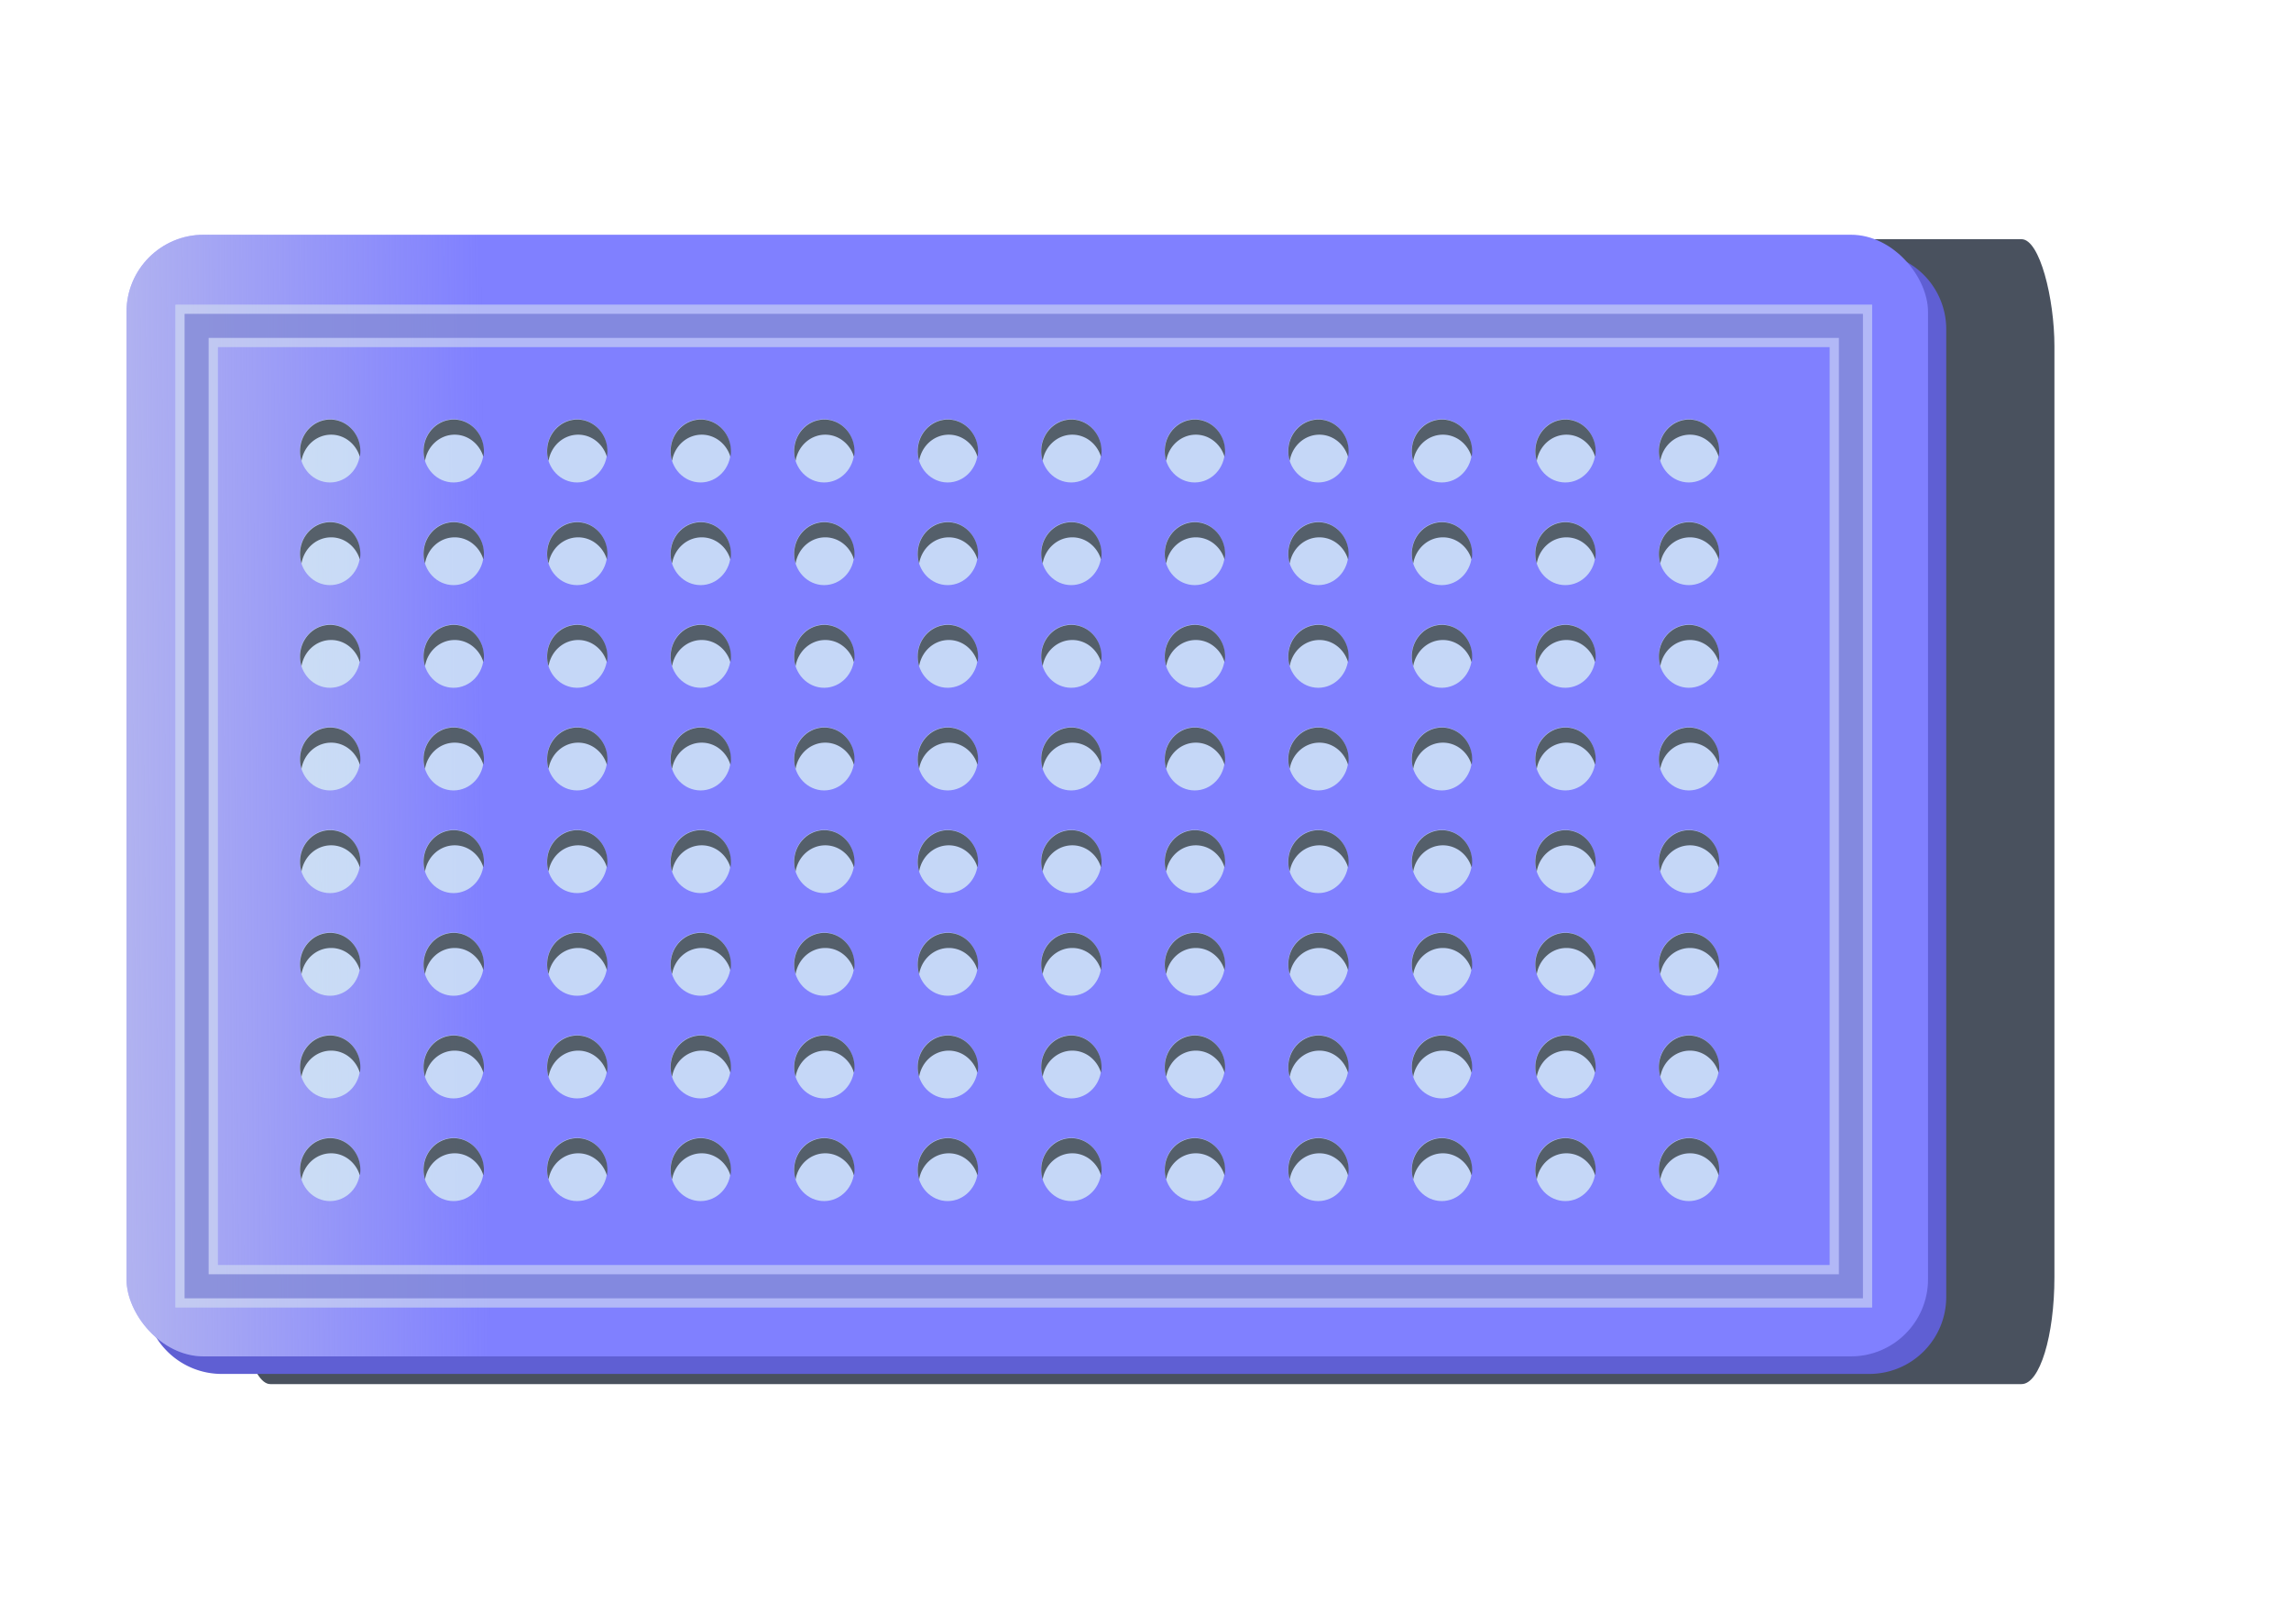 <svg xmlns="http://www.w3.org/2000/svg" id="svg2" viewBox="0 0 370.72 262.75" version="1.1"><defs id="defs4"><linearGradient id="id0" y2="8082" gradientUnits="userSpaceOnUse" x2="2897" y1="8082" x1="1975"><stop id="stop9" offset="0" stop-color="#bed3de"/><stop id="stop11" offset=".659" stop-color="#fff"/><stop id="stop13" offset="1" stop-color="#cfdfe9"/></linearGradient><linearGradient id="id1" y2="8179" gradientUnits="userSpaceOnUse" x2="2869" href="#id0" gradientTransform="translate(-10934 -54233) scale(6.341)" y1="8179" x1="2002"/><linearGradient id="id2" y2="9548" gradientUnits="userSpaceOnUse" x2="2820" href="#id0" gradientTransform="translate(-10934 -54233) scale(6.341)" y1="9548" x1="2050"/><linearGradient id="id3" y2="8301" gradientUnits="userSpaceOnUse" x2="2796" href="#id0" gradientTransform="translate(-10934 -54233) scale(6.341)" y1="8301" x1="2075"/><linearGradient id="id4" y2="9701" gradientUnits="userSpaceOnUse" x2="2877" y1="9547" x1="2040"><stop id="stop19" offset="0" stop-color="#89959e"/><stop id="stop21" offset=".659" stop-color="#dadde1"/><stop id="stop23" offset="1" stop-color="#b5bbc2"/></linearGradient><linearGradient id="linearGradient6313" y2="244.12" gradientUnits="userSpaceOnUse" x2="-690.18" y1="246.39" x1="-967.17"><stop id="stop6309" offset="0" stop-color="#dbdee3"/><stop id="stop6311" offset="1" stop-color="#dbdee3" stop-opacity="0"/></linearGradient><filter id="filter3775" color-interpolation-filters="sRGB"><feGaussianBlur id="feGaussianBlur3777" stdDeviation="8.18"/></filter><filter id="filter7234" height="1.418" width="1.261" color-interpolation-filters="sRGB" y="-.209" x="-.131"><feGaussianBlur id="feGaussianBlur7236" stdDeviation="27.321"/></filter><style id="style6" type="text/css"></style></defs><g id="layer1" transform="translate(1.386 33.021)"><rect id="rect7232" transform="matrix(.586 0 0 .59 26.384 -2.665)" rx="9.081" ry="29.368" height="313.98" width="501.75" y="14.146" x="18.163" opacity=".863" filter="url(#filter7234)" fill-rule="evenodd" fill="#0b1728"/><g id="g6315" transform="translate(351.43 -1.082) scale(.397)"><path id="rect3783" d="M-119.21 23.295a31.51 31.51 0 01.938 7.625v394.31c0 17.411-14.026 31.406-31.438 31.406h-671.44c-2.632 0-5.186-.303-7.626-.906a31.367 31.367 0 0030.5 23.78h671.41c17.411 0 31.438-14.025 31.438-31.437V53.793a31.362 31.362 0 00-23.78-30.5z" fill-rule="evenodd" fill="#5f5fd3"/><rect id="rect2985" ry="31.429" height="457.14" width="734.29" y="15.219" x="-837.14" fill-rule="evenodd" fill="#8080ff"/><rect id="rect6297" ry="31.429" height="457.14" width="734.29" y="15.219" x="-837.14" fill-rule="evenodd" fill="url(#linearGradient6313)"/><path id="rect3757" opacity=".594" filter="url(#filter3775)" stroke="#d7e3f4" stroke-width="17.3" fill="none" d="M-808.57 52.362h674.29v391.43h-674.29z"/><path id="rect2987" opacity=".455" stroke="#00a" stroke-width="9.8" fill="none" d="M-808.57 52.362h674.29v391.43h-674.29z"/><path id="rect3781" opacity=".594" filter="url(#filter3775)" stroke="#d7e3f4" stroke-width="17.3" fill="none" d="M-808.57 52.362h674.29v391.43h-674.29z"/><g id="g5391" fill-rule="evenodd"><g id="g4835" transform="translate(-723.1 -56.759)"><g id="g4765" transform="translate(-7.662 6.823)"><path id="path4620" d="M-911.43 8.076c0 24.458-30.7 44.287-68.571 44.287s-68.571-19.828-68.571-44.287c0-24.458 30.7-44.286 68.571-44.286s68.571 19.827 68.571 44.286z" transform="matrix(.179 0 0 .291 252.69 150.88)" opacity=".785" fill="#d7eef4"/><path id="path4622" d="M77.353 140.48c-6.78 0-12.288 5.771-12.288 12.895a13.5 13.5 0 00.577 3.922c1.013-6.052 6.037-10.652 12.087-10.652 5.49 0 10.126 3.795 11.698 9.015.127-.743.201-1.503.201-2.285 0-7.124-5.495-12.895-12.275-12.895z" opacity=".663" fill="#1c2224"/></g><g id="g4769" transform="translate(445.49 6.823)"><path id="path4771" d="M-911.43 8.076c0 24.458-30.7 44.287-68.571 44.287s-68.571-19.828-68.571-44.287c0-24.458 30.7-44.286 68.571-44.286s68.571 19.827 68.571 44.286z" transform="matrix(.179 0 0 .291 252.69 150.88)" opacity=".785" fill="#d7eef4"/><path id="path4773" d="M77.353 140.48c-6.78 0-12.288 5.771-12.288 12.895a13.5 13.5 0 00.577 3.922c1.013-6.052 6.037-10.652 12.087-10.652 5.49 0 10.126 3.795 11.698 9.015.127-.743.201-1.503.201-2.285 0-7.124-5.495-12.895-12.275-12.895z" opacity=".663" fill="#1c2224"/></g><g id="g4775" transform="translate(42.688 6.823)"><path id="path4777" d="M-911.43 8.076c0 24.458-30.7 44.287-68.571 44.287s-68.571-19.828-68.571-44.287c0-24.458 30.7-44.286 68.571-44.286s68.571 19.827 68.571 44.286z" transform="matrix(.179 0 0 .291 252.69 150.88)" opacity=".785" fill="#d7eef4"/><path id="path4779" d="M77.353 140.48c-6.78 0-12.288 5.771-12.288 12.895a13.5 13.5 0 00.577 3.922c1.013-6.052 6.037-10.652 12.087-10.652 5.49 0 10.126 3.795 11.698 9.015.127-.743.201-1.503.201-2.285 0-7.124-5.495-12.895-12.275-12.895z" opacity=".663" fill="#1c2224"/></g><g id="g4781" transform="translate(-58.012 6.823)"><path id="path4783" d="M-911.43 8.076c0 24.458-30.7 44.287-68.571 44.287s-68.571-19.828-68.571-44.287c0-24.458 30.7-44.286 68.571-44.286s68.571 19.827 68.571 44.286z" transform="matrix(.179 0 0 .291 252.69 150.88)" opacity=".785" fill="#d7eef4"/><path id="path4785" d="M77.353 140.48c-6.78 0-12.288 5.771-12.288 12.895a13.5 13.5 0 00.577 3.922c1.013-6.052 6.037-10.652 12.087-10.652 5.49 0 10.126 3.795 11.698 9.015.127-.743.201-1.503.201-2.285 0-7.124-5.495-12.895-12.275-12.895z" opacity=".663" fill="#1c2224"/></g><g id="g4787" transform="translate(93.039 6.823)"><path id="path4789" d="M-911.43 8.076c0 24.458-30.7 44.287-68.571 44.287s-68.571-19.828-68.571-44.287c0-24.458 30.7-44.286 68.571-44.286s68.571 19.827 68.571 44.286z" transform="matrix(.179 0 0 .291 252.69 150.88)" opacity=".785" fill="#d7eef4"/><path id="path4791" d="M77.353 140.48c-6.78 0-12.288 5.771-12.288 12.895a13.5 13.5 0 00.577 3.922c1.013-6.052 6.037-10.652 12.087-10.652 5.49 0 10.126 3.795 11.698 9.015.127-.743.201-1.503.201-2.285 0-7.124-5.495-12.895-12.275-12.895z" opacity=".663" fill="#1c2224"/></g><g id="g4793" transform="translate(143.39 6.823)"><path id="path4795" d="M-911.43 8.076c0 24.458-30.7 44.287-68.571 44.287s-68.571-19.828-68.571-44.287c0-24.458 30.7-44.286 68.571-44.286s68.571 19.827 68.571 44.286z" transform="matrix(.179 0 0 .291 252.69 150.88)" opacity=".785" fill="#d7eef4"/><path id="path4797" d="M77.353 140.48c-6.78 0-12.288 5.771-12.288 12.895a13.5 13.5 0 00.577 3.922c1.013-6.052 6.037-10.652 12.087-10.652 5.49 0 10.126 3.795 11.698 9.015.127-.743.201-1.503.201-2.285 0-7.124-5.495-12.895-12.275-12.895z" opacity=".663" fill="#1c2224"/></g><g id="g4799" transform="translate(-108.36 6.823)"><path id="path4801" d="M-911.43 8.076c0 24.458-30.7 44.287-68.571 44.287s-68.571-19.828-68.571-44.287c0-24.458 30.7-44.286 68.571-44.286s68.571 19.827 68.571 44.286z" transform="matrix(.179 0 0 .291 252.69 150.88)" opacity=".785" fill="#d7eef4"/><path id="path4803" d="M77.353 140.48c-6.78 0-12.288 5.771-12.288 12.895a13.5 13.5 0 00.577 3.922c1.013-6.052 6.037-10.652 12.087-10.652 5.49 0 10.126 3.795 11.698 9.015.127-.743.201-1.503.201-2.285 0-7.124-5.495-12.895-12.275-12.895z" opacity=".663" fill="#1c2224"/></g><g id="g4805" transform="translate(193.74 6.823)"><path id="path4807" d="M-911.43 8.076c0 24.458-30.7 44.287-68.571 44.287s-68.571-19.828-68.571-44.287c0-24.458 30.7-44.286 68.571-44.286s68.571 19.827 68.571 44.286z" transform="matrix(.179 0 0 .291 252.69 150.88)" opacity=".785" fill="#d7eef4"/><path id="path4809" d="M77.353 140.48c-6.78 0-12.288 5.771-12.288 12.895a13.5 13.5 0 00.577 3.922c1.013-6.052 6.037-10.652 12.087-10.652 5.49 0 10.126 3.795 11.698 9.015.127-.743.201-1.503.201-2.285 0-7.124-5.495-12.895-12.275-12.895z" opacity=".663" fill="#1c2224"/></g><g id="g4811" transform="translate(244.09 6.823)"><path id="path4813" d="M-911.43 8.076c0 24.458-30.7 44.287-68.571 44.287s-68.571-19.828-68.571-44.287c0-24.458 30.7-44.286 68.571-44.286s68.571 19.827 68.571 44.286z" transform="matrix(.179 0 0 .291 252.69 150.88)" opacity=".785" fill="#d7eef4"/><path id="path4815" d="M77.353 140.48c-6.78 0-12.288 5.771-12.288 12.895a13.5 13.5 0 00.577 3.922c1.013-6.052 6.037-10.652 12.087-10.652 5.49 0 10.126 3.795 11.698 9.015.127-.743.201-1.503.201-2.285 0-7.124-5.495-12.895-12.275-12.895z" opacity=".663" fill="#1c2224"/></g><g id="g4817" transform="translate(294.44 6.823)"><path id="path4819" d="M-911.43 8.076c0 24.458-30.7 44.287-68.571 44.287s-68.571-19.828-68.571-44.287c0-24.458 30.7-44.286 68.571-44.286s68.571 19.827 68.571 44.286z" transform="matrix(.179 0 0 .291 252.69 150.88)" opacity=".785" fill="#d7eef4"/><path id="path4821" d="M77.353 140.48c-6.78 0-12.288 5.771-12.288 12.895a13.5 13.5 0 00.577 3.922c1.013-6.052 6.037-10.652 12.087-10.652 5.49 0 10.126 3.795 11.698 9.015.127-.743.201-1.503.201-2.285 0-7.124-5.495-12.895-12.275-12.895z" opacity=".663" fill="#1c2224"/></g><g id="g4823" transform="translate(344.79 6.823)"><path id="path4825" d="M-911.43 8.076c0 24.458-30.7 44.287-68.571 44.287s-68.571-19.828-68.571-44.287c0-24.458 30.7-44.286 68.571-44.286s68.571 19.827 68.571 44.286z" transform="matrix(.179 0 0 .291 252.69 150.88)" opacity=".785" fill="#d7eef4"/><path id="path4827" d="M77.353 140.48c-6.78 0-12.288 5.771-12.288 12.895a13.5 13.5 0 00.577 3.922c1.013-6.052 6.037-10.652 12.087-10.652 5.49 0 10.126 3.795 11.698 9.015.127-.743.201-1.503.201-2.285 0-7.124-5.495-12.895-12.275-12.895z" opacity=".663" fill="#1c2224"/></g><g id="g4829" transform="translate(395.14 6.823)"><path id="path4831" d="M-911.43 8.076c0 24.458-30.7 44.287-68.571 44.287s-68.571-19.828-68.571-44.287c0-24.458 30.7-44.286 68.571-44.286s68.571 19.827 68.571 44.286z" transform="matrix(.179 0 0 .291 252.69 150.88)" opacity=".785" fill="#d7eef4"/><path id="path4833" d="M77.353 140.48c-6.78 0-12.288 5.771-12.288 12.895a13.5 13.5 0 00.577 3.922c1.013-6.052 6.037-10.652 12.087-10.652 5.49 0 10.126 3.795 11.698 9.015.127-.743.201-1.503.201-2.285 0-7.124-5.495-12.895-12.275-12.895z" opacity=".663" fill="#1c2224"/></g></g><g id="g4873" transform="translate(-723.1 -14.919)"><g id="g4875" transform="translate(-7.662 6.823)"><path id="path4877" d="M-911.43 8.076c0 24.458-30.7 44.287-68.571 44.287s-68.571-19.828-68.571-44.287c0-24.458 30.7-44.286 68.571-44.286s68.571 19.827 68.571 44.286z" transform="matrix(.179 0 0 .291 252.69 150.88)" opacity=".785" fill="#d7eef4"/><path id="path4879" d="M77.353 140.48c-6.78 0-12.288 5.771-12.288 12.895a13.5 13.5 0 00.577 3.922c1.013-6.052 6.037-10.652 12.087-10.652 5.49 0 10.126 3.795 11.698 9.015.127-.743.201-1.503.201-2.285 0-7.124-5.495-12.895-12.275-12.895z" opacity=".663" fill="#1c2224"/></g><g id="g4881" transform="translate(445.49 6.823)"><path id="path4883" d="M-911.43 8.076c0 24.458-30.7 44.287-68.571 44.287s-68.571-19.828-68.571-44.287c0-24.458 30.7-44.286 68.571-44.286s68.571 19.827 68.571 44.286z" transform="matrix(.179 0 0 .291 252.69 150.88)" opacity=".785" fill="#d7eef4"/><path id="path4885" d="M77.353 140.48c-6.78 0-12.288 5.771-12.288 12.895a13.5 13.5 0 00.577 3.922c1.013-6.052 6.037-10.652 12.087-10.652 5.49 0 10.126 3.795 11.698 9.015.127-.743.201-1.503.201-2.285 0-7.124-5.495-12.895-12.275-12.895z" opacity=".663" fill="#1c2224"/></g><g id="g4887" transform="translate(42.688 6.823)"><path id="path4889" d="M-911.43 8.076c0 24.458-30.7 44.287-68.571 44.287s-68.571-19.828-68.571-44.287c0-24.458 30.7-44.286 68.571-44.286s68.571 19.827 68.571 44.286z" transform="matrix(.179 0 0 .291 252.69 150.88)" opacity=".785" fill="#d7eef4"/><path id="path4891" d="M77.353 140.48c-6.78 0-12.288 5.771-12.288 12.895a13.5 13.5 0 00.577 3.922c1.013-6.052 6.037-10.652 12.087-10.652 5.49 0 10.126 3.795 11.698 9.015.127-.743.201-1.503.201-2.285 0-7.124-5.495-12.895-12.275-12.895z" opacity=".663" fill="#1c2224"/></g><g id="g4893" transform="translate(-58.012 6.823)"><path id="path4895" d="M-911.43 8.076c0 24.458-30.7 44.287-68.571 44.287s-68.571-19.828-68.571-44.287c0-24.458 30.7-44.286 68.571-44.286s68.571 19.827 68.571 44.286z" transform="matrix(.179 0 0 .291 252.69 150.88)" opacity=".785" fill="#d7eef4"/><path id="path4897" d="M77.353 140.48c-6.78 0-12.288 5.771-12.288 12.895a13.5 13.5 0 00.577 3.922c1.013-6.052 6.037-10.652 12.087-10.652 5.49 0 10.126 3.795 11.698 9.015.127-.743.201-1.503.201-2.285 0-7.124-5.495-12.895-12.275-12.895z" opacity=".663" fill="#1c2224"/></g><g id="g4899" transform="translate(93.039 6.823)"><path id="path4901" d="M-911.43 8.076c0 24.458-30.7 44.287-68.571 44.287s-68.571-19.828-68.571-44.287c0-24.458 30.7-44.286 68.571-44.286s68.571 19.827 68.571 44.286z" transform="matrix(.179 0 0 .291 252.69 150.88)" opacity=".785" fill="#d7eef4"/><path id="path4903" d="M77.353 140.48c-6.78 0-12.288 5.771-12.288 12.895a13.5 13.5 0 00.577 3.922c1.013-6.052 6.037-10.652 12.087-10.652 5.49 0 10.126 3.795 11.698 9.015.127-.743.201-1.503.201-2.285 0-7.124-5.495-12.895-12.275-12.895z" opacity=".663" fill="#1c2224"/></g><g id="g4905" transform="translate(143.39 6.823)"><path id="path4907" d="M-911.43 8.076c0 24.458-30.7 44.287-68.571 44.287s-68.571-19.828-68.571-44.287c0-24.458 30.7-44.286 68.571-44.286s68.571 19.827 68.571 44.286z" transform="matrix(.179 0 0 .291 252.69 150.88)" opacity=".785" fill="#d7eef4"/><path id="path4909" d="M77.353 140.48c-6.78 0-12.288 5.771-12.288 12.895a13.5 13.5 0 00.577 3.922c1.013-6.052 6.037-10.652 12.087-10.652 5.49 0 10.126 3.795 11.698 9.015.127-.743.201-1.503.201-2.285 0-7.124-5.495-12.895-12.275-12.895z" opacity=".663" fill="#1c2224"/></g><g id="g4911" transform="translate(-108.36 6.823)"><path id="path4913" d="M-911.43 8.076c0 24.458-30.7 44.287-68.571 44.287s-68.571-19.828-68.571-44.287c0-24.458 30.7-44.286 68.571-44.286s68.571 19.827 68.571 44.286z" transform="matrix(.179 0 0 .291 252.69 150.88)" opacity=".785" fill="#d7eef4"/><path id="path4915" d="M77.353 140.48c-6.78 0-12.288 5.771-12.288 12.895a13.5 13.5 0 00.577 3.922c1.013-6.052 6.037-10.652 12.087-10.652 5.49 0 10.126 3.795 11.698 9.015.127-.743.201-1.503.201-2.285 0-7.124-5.495-12.895-12.275-12.895z" opacity=".663" fill="#1c2224"/></g><g id="g4917" transform="translate(193.74 6.823)"><path id="path4919" d="M-911.43 8.076c0 24.458-30.7 44.287-68.571 44.287s-68.571-19.828-68.571-44.287c0-24.458 30.7-44.286 68.571-44.286s68.571 19.827 68.571 44.286z" transform="matrix(.179 0 0 .291 252.69 150.88)" opacity=".785" fill="#d7eef4"/><path id="path4921" d="M77.353 140.48c-6.78 0-12.288 5.771-12.288 12.895a13.5 13.5 0 00.577 3.922c1.013-6.052 6.037-10.652 12.087-10.652 5.49 0 10.126 3.795 11.698 9.015.127-.743.201-1.503.201-2.285 0-7.124-5.495-12.895-12.275-12.895z" opacity=".663" fill="#1c2224"/></g><g id="g4923" transform="translate(244.09 6.823)"><path id="path4925" d="M-911.43 8.076c0 24.458-30.7 44.287-68.571 44.287s-68.571-19.828-68.571-44.287c0-24.458 30.7-44.286 68.571-44.286s68.571 19.827 68.571 44.286z" transform="matrix(.179 0 0 .291 252.69 150.88)" opacity=".785" fill="#d7eef4"/><path id="path4927" d="M77.353 140.48c-6.78 0-12.288 5.771-12.288 12.895a13.5 13.5 0 00.577 3.922c1.013-6.052 6.037-10.652 12.087-10.652 5.49 0 10.126 3.795 11.698 9.015.127-.743.201-1.503.201-2.285 0-7.124-5.495-12.895-12.275-12.895z" opacity=".663" fill="#1c2224"/></g><g id="g4929" transform="translate(294.44 6.823)"><path id="path4931" d="M-911.43 8.076c0 24.458-30.7 44.287-68.571 44.287s-68.571-19.828-68.571-44.287c0-24.458 30.7-44.286 68.571-44.286s68.571 19.827 68.571 44.286z" transform="matrix(.179 0 0 .291 252.69 150.88)" opacity=".785" fill="#d7eef4"/><path id="path4933" d="M77.353 140.48c-6.78 0-12.288 5.771-12.288 12.895a13.5 13.5 0 00.577 3.922c1.013-6.052 6.037-10.652 12.087-10.652 5.49 0 10.126 3.795 11.698 9.015.127-.743.201-1.503.201-2.285 0-7.124-5.495-12.895-12.275-12.895z" opacity=".663" fill="#1c2224"/></g><g id="g4935" transform="translate(344.79 6.823)"><path id="path4937" d="M-911.43 8.076c0 24.458-30.7 44.287-68.571 44.287s-68.571-19.828-68.571-44.287c0-24.458 30.7-44.286 68.571-44.286s68.571 19.827 68.571 44.286z" transform="matrix(.179 0 0 .291 252.69 150.88)" opacity=".785" fill="#d7eef4"/><path id="path4939" d="M77.353 140.48c-6.78 0-12.288 5.771-12.288 12.895a13.5 13.5 0 00.577 3.922c1.013-6.052 6.037-10.652 12.087-10.652 5.49 0 10.126 3.795 11.698 9.015.127-.743.201-1.503.201-2.285 0-7.124-5.495-12.895-12.275-12.895z" opacity=".663" fill="#1c2224"/></g><g id="g4941" transform="translate(395.14 6.823)"><path id="path4943" d="M-911.43 8.076c0 24.458-30.7 44.287-68.571 44.287s-68.571-19.828-68.571-44.287c0-24.458 30.7-44.286 68.571-44.286s68.571 19.827 68.571 44.286z" transform="matrix(.179 0 0 .291 252.69 150.88)" opacity=".785" fill="#d7eef4"/><path id="path4945" d="M77.353 140.48c-6.78 0-12.288 5.771-12.288 12.895a13.5 13.5 0 00.577 3.922c1.013-6.052 6.037-10.652 12.087-10.652 5.49 0 10.126 3.795 11.698 9.015.127-.743.201-1.503.201-2.285 0-7.124-5.495-12.895-12.275-12.895z" opacity=".663" fill="#1c2224"/></g></g><g id="g4947" transform="translate(-723.1 26.92)"><g id="g4949" transform="translate(-7.662 6.823)"><path id="path4951" d="M-911.43 8.076c0 24.458-30.7 44.287-68.571 44.287s-68.571-19.828-68.571-44.287c0-24.458 30.7-44.286 68.571-44.286s68.571 19.827 68.571 44.286z" transform="matrix(.179 0 0 .291 252.69 150.88)" opacity=".785" fill="#d7eef4"/><path id="path4953" d="M77.353 140.48c-6.78 0-12.288 5.771-12.288 12.895a13.5 13.5 0 00.577 3.922c1.013-6.052 6.037-10.652 12.087-10.652 5.49 0 10.126 3.795 11.698 9.015.127-.743.201-1.503.201-2.285 0-7.124-5.495-12.895-12.275-12.895z" opacity=".663" fill="#1c2224"/></g><g id="g4955" transform="translate(445.49 6.823)"><path id="path4957" d="M-911.43 8.076c0 24.458-30.7 44.287-68.571 44.287s-68.571-19.828-68.571-44.287c0-24.458 30.7-44.286 68.571-44.286s68.571 19.827 68.571 44.286z" transform="matrix(.179 0 0 .291 252.69 150.88)" opacity=".785" fill="#d7eef4"/><path id="path4959" d="M77.353 140.48c-6.78 0-12.288 5.771-12.288 12.895a13.5 13.5 0 00.577 3.922c1.013-6.052 6.037-10.652 12.087-10.652 5.49 0 10.126 3.795 11.698 9.015.127-.743.201-1.503.201-2.285 0-7.124-5.495-12.895-12.275-12.895z" opacity=".663" fill="#1c2224"/></g><g id="g4961" transform="translate(42.688 6.823)"><path id="path4963" d="M-911.43 8.076c0 24.458-30.7 44.287-68.571 44.287s-68.571-19.828-68.571-44.287c0-24.458 30.7-44.286 68.571-44.286s68.571 19.827 68.571 44.286z" transform="matrix(.179 0 0 .291 252.69 150.88)" opacity=".785" fill="#d7eef4"/><path id="path4965" d="M77.353 140.48c-6.78 0-12.288 5.771-12.288 12.895a13.5 13.5 0 00.577 3.922c1.013-6.052 6.037-10.652 12.087-10.652 5.49 0 10.126 3.795 11.698 9.015.127-.743.201-1.503.201-2.285 0-7.124-5.495-12.895-12.275-12.895z" opacity=".663" fill="#1c2224"/></g><g id="g4967" transform="translate(-58.012 6.823)"><path id="path4969" d="M-911.43 8.076c0 24.458-30.7 44.287-68.571 44.287s-68.571-19.828-68.571-44.287c0-24.458 30.7-44.286 68.571-44.286s68.571 19.827 68.571 44.286z" transform="matrix(.179 0 0 .291 252.69 150.88)" opacity=".785" fill="#d7eef4"/><path id="path4971" d="M77.353 140.48c-6.78 0-12.288 5.771-12.288 12.895a13.5 13.5 0 00.577 3.922c1.013-6.052 6.037-10.652 12.087-10.652 5.49 0 10.126 3.795 11.698 9.015.127-.743.201-1.503.201-2.285 0-7.124-5.495-12.895-12.275-12.895z" opacity=".663" fill="#1c2224"/></g><g id="g4973" transform="translate(93.039 6.823)"><path id="path4975" d="M-911.43 8.076c0 24.458-30.7 44.287-68.571 44.287s-68.571-19.828-68.571-44.287c0-24.458 30.7-44.286 68.571-44.286s68.571 19.827 68.571 44.286z" transform="matrix(.179 0 0 .291 252.69 150.88)" opacity=".785" fill="#d7eef4"/><path id="path4977" d="M77.353 140.48c-6.78 0-12.288 5.771-12.288 12.895a13.5 13.5 0 00.577 3.922c1.013-6.052 6.037-10.652 12.087-10.652 5.49 0 10.126 3.795 11.698 9.015.127-.743.201-1.503.201-2.285 0-7.124-5.495-12.895-12.275-12.895z" opacity=".663" fill="#1c2224"/></g><g id="g4979" transform="translate(143.39 6.823)"><path id="path4981" d="M-911.43 8.076c0 24.458-30.7 44.287-68.571 44.287s-68.571-19.828-68.571-44.287c0-24.458 30.7-44.286 68.571-44.286s68.571 19.827 68.571 44.286z" transform="matrix(.179 0 0 .291 252.69 150.88)" opacity=".785" fill="#d7eef4"/><path id="path4983" d="M77.353 140.48c-6.78 0-12.288 5.771-12.288 12.895a13.5 13.5 0 00.577 3.922c1.013-6.052 6.037-10.652 12.087-10.652 5.49 0 10.126 3.795 11.698 9.015.127-.743.201-1.503.201-2.285 0-7.124-5.495-12.895-12.275-12.895z" opacity=".663" fill="#1c2224"/></g><g id="g4985" transform="translate(-108.36 6.823)"><path id="path4987" d="M-911.43 8.076c0 24.458-30.7 44.287-68.571 44.287s-68.571-19.828-68.571-44.287c0-24.458 30.7-44.286 68.571-44.286s68.571 19.827 68.571 44.286z" transform="matrix(.179 0 0 .291 252.69 150.88)" opacity=".785" fill="#d7eef4"/><path id="path4989" d="M77.353 140.48c-6.78 0-12.288 5.771-12.288 12.895a13.5 13.5 0 00.577 3.922c1.013-6.052 6.037-10.652 12.087-10.652 5.49 0 10.126 3.795 11.698 9.015.127-.743.201-1.503.201-2.285 0-7.124-5.495-12.895-12.275-12.895z" opacity=".663" fill="#1c2224"/></g><g id="g4991" transform="translate(193.74 6.823)"><path id="path4993" d="M-911.43 8.076c0 24.458-30.7 44.287-68.571 44.287s-68.571-19.828-68.571-44.287c0-24.458 30.7-44.286 68.571-44.286s68.571 19.827 68.571 44.286z" transform="matrix(.179 0 0 .291 252.69 150.88)" opacity=".785" fill="#d7eef4"/><path id="path4995" d="M77.353 140.48c-6.78 0-12.288 5.771-12.288 12.895a13.5 13.5 0 00.577 3.922c1.013-6.052 6.037-10.652 12.087-10.652 5.49 0 10.126 3.795 11.698 9.015.127-.743.201-1.503.201-2.285 0-7.124-5.495-12.895-12.275-12.895z" opacity=".663" fill="#1c2224"/></g><g id="g4997" transform="translate(244.09 6.823)"><path id="path4999" d="M-911.43 8.076c0 24.458-30.7 44.287-68.571 44.287s-68.571-19.828-68.571-44.287c0-24.458 30.7-44.286 68.571-44.286s68.571 19.827 68.571 44.286z" transform="matrix(.179 0 0 .291 252.69 150.88)" opacity=".785" fill="#d7eef4"/><path id="path5001" d="M77.353 140.48c-6.78 0-12.288 5.771-12.288 12.895a13.5 13.5 0 00.577 3.922c1.013-6.052 6.037-10.652 12.087-10.652 5.49 0 10.126 3.795 11.698 9.015.127-.743.201-1.503.201-2.285 0-7.124-5.495-12.895-12.275-12.895z" opacity=".663" fill="#1c2224"/></g><g id="g5003" transform="translate(294.44 6.823)"><path id="path5005" d="M-911.43 8.076c0 24.458-30.7 44.287-68.571 44.287s-68.571-19.828-68.571-44.287c0-24.458 30.7-44.286 68.571-44.286s68.571 19.827 68.571 44.286z" transform="matrix(.179 0 0 .291 252.69 150.88)" opacity=".785" fill="#d7eef4"/><path id="path5007" d="M77.353 140.48c-6.78 0-12.288 5.771-12.288 12.895a13.5 13.5 0 00.577 3.922c1.013-6.052 6.037-10.652 12.087-10.652 5.49 0 10.126 3.795 11.698 9.015.127-.743.201-1.503.201-2.285 0-7.124-5.495-12.895-12.275-12.895z" opacity=".663" fill="#1c2224"/></g><g id="g5009" transform="translate(344.79 6.823)"><path id="path5011" d="M-911.43 8.076c0 24.458-30.7 44.287-68.571 44.287s-68.571-19.828-68.571-44.287c0-24.458 30.7-44.286 68.571-44.286s68.571 19.827 68.571 44.286z" transform="matrix(.179 0 0 .291 252.69 150.88)" opacity=".785" fill="#d7eef4"/><path id="path5013" d="M77.353 140.48c-6.78 0-12.288 5.771-12.288 12.895a13.5 13.5 0 00.577 3.922c1.013-6.052 6.037-10.652 12.087-10.652 5.49 0 10.126 3.795 11.698 9.015.127-.743.201-1.503.201-2.285 0-7.124-5.495-12.895-12.275-12.895z" opacity=".663" fill="#1c2224"/></g><g id="g5015" transform="translate(395.14 6.823)"><path id="path5017" d="M-911.43 8.076c0 24.458-30.7 44.287-68.571 44.287s-68.571-19.828-68.571-44.287c0-24.458 30.7-44.286 68.571-44.286s68.571 19.827 68.571 44.286z" transform="matrix(.179 0 0 .291 252.69 150.88)" opacity=".785" fill="#d7eef4"/><path id="path5019" d="M77.353 140.48c-6.78 0-12.288 5.771-12.288 12.895a13.5 13.5 0 00.577 3.922c1.013-6.052 6.037-10.652 12.087-10.652 5.49 0 10.126 3.795 11.698 9.015.127-.743.201-1.503.201-2.285 0-7.124-5.495-12.895-12.275-12.895z" opacity=".663" fill="#1c2224"/></g></g><g id="g5021" transform="translate(-723.1 68.759)"><g id="g5023" transform="translate(-7.662 6.823)"><path id="path5025" d="M-911.43 8.076c0 24.458-30.7 44.287-68.571 44.287s-68.571-19.828-68.571-44.287c0-24.458 30.7-44.286 68.571-44.286s68.571 19.827 68.571 44.286z" transform="matrix(.179 0 0 .291 252.69 150.88)" opacity=".785" fill="#d7eef4"/><path id="path5027" d="M77.353 140.48c-6.78 0-12.288 5.771-12.288 12.895a13.5 13.5 0 00.577 3.922c1.013-6.052 6.037-10.652 12.087-10.652 5.49 0 10.126 3.795 11.698 9.015.127-.743.201-1.503.201-2.285 0-7.124-5.495-12.895-12.275-12.895z" opacity=".663" fill="#1c2224"/></g><g id="g5029" transform="translate(445.49 6.823)"><path id="path5031" d="M-911.43 8.076c0 24.458-30.7 44.287-68.571 44.287s-68.571-19.828-68.571-44.287c0-24.458 30.7-44.286 68.571-44.286s68.571 19.827 68.571 44.286z" transform="matrix(.179 0 0 .291 252.69 150.88)" opacity=".785" fill="#d7eef4"/><path id="path5033" d="M77.353 140.48c-6.78 0-12.288 5.771-12.288 12.895a13.5 13.5 0 00.577 3.922c1.013-6.052 6.037-10.652 12.087-10.652 5.49 0 10.126 3.795 11.698 9.015.127-.743.201-1.503.201-2.285 0-7.124-5.495-12.895-12.275-12.895z" opacity=".663" fill="#1c2224"/></g><g id="g5035" transform="translate(42.688 6.823)"><path id="path5037" d="M-911.43 8.076c0 24.458-30.7 44.287-68.571 44.287s-68.571-19.828-68.571-44.287c0-24.458 30.7-44.286 68.571-44.286s68.571 19.827 68.571 44.286z" transform="matrix(.179 0 0 .291 252.69 150.88)" opacity=".785" fill="#d7eef4"/><path id="path5039" d="M77.353 140.48c-6.78 0-12.288 5.771-12.288 12.895a13.5 13.5 0 00.577 3.922c1.013-6.052 6.037-10.652 12.087-10.652 5.49 0 10.126 3.795 11.698 9.015.127-.743.201-1.503.201-2.285 0-7.124-5.495-12.895-12.275-12.895z" opacity=".663" fill="#1c2224"/></g><g id="g5041" transform="translate(-58.012 6.823)"><path id="path5043" d="M-911.43 8.076c0 24.458-30.7 44.287-68.571 44.287s-68.571-19.828-68.571-44.287c0-24.458 30.7-44.286 68.571-44.286s68.571 19.827 68.571 44.286z" transform="matrix(.179 0 0 .291 252.69 150.88)" opacity=".785" fill="#d7eef4"/><path id="path5045" d="M77.353 140.48c-6.78 0-12.288 5.771-12.288 12.895a13.5 13.5 0 00.577 3.922c1.013-6.052 6.037-10.652 12.087-10.652 5.49 0 10.126 3.795 11.698 9.015.127-.743.201-1.503.201-2.285 0-7.124-5.495-12.895-12.275-12.895z" opacity=".663" fill="#1c2224"/></g><g id="g5047" transform="translate(93.039 6.823)"><path id="path5049" d="M-911.43 8.076c0 24.458-30.7 44.287-68.571 44.287s-68.571-19.828-68.571-44.287c0-24.458 30.7-44.286 68.571-44.286s68.571 19.827 68.571 44.286z" transform="matrix(.179 0 0 .291 252.69 150.88)" opacity=".785" fill="#d7eef4"/><path id="path5051" d="M77.353 140.48c-6.78 0-12.288 5.771-12.288 12.895a13.5 13.5 0 00.577 3.922c1.013-6.052 6.037-10.652 12.087-10.652 5.49 0 10.126 3.795 11.698 9.015.127-.743.201-1.503.201-2.285 0-7.124-5.495-12.895-12.275-12.895z" opacity=".663" fill="#1c2224"/></g><g id="g5053" transform="translate(143.39 6.823)"><path id="path5055" d="M-911.43 8.076c0 24.458-30.7 44.287-68.571 44.287s-68.571-19.828-68.571-44.287c0-24.458 30.7-44.286 68.571-44.286s68.571 19.827 68.571 44.286z" transform="matrix(.179 0 0 .291 252.69 150.88)" opacity=".785" fill="#d7eef4"/><path id="path5057" d="M77.353 140.48c-6.78 0-12.288 5.771-12.288 12.895a13.5 13.5 0 00.577 3.922c1.013-6.052 6.037-10.652 12.087-10.652 5.49 0 10.126 3.795 11.698 9.015.127-.743.201-1.503.201-2.285 0-7.124-5.495-12.895-12.275-12.895z" opacity=".663" fill="#1c2224"/></g><g id="g5059" transform="translate(-108.36 6.823)"><path id="path5061" d="M-911.43 8.076c0 24.458-30.7 44.287-68.571 44.287s-68.571-19.828-68.571-44.287c0-24.458 30.7-44.286 68.571-44.286s68.571 19.827 68.571 44.286z" transform="matrix(.179 0 0 .291 252.69 150.88)" opacity=".785" fill="#d7eef4"/><path id="path5063" d="M77.353 140.48c-6.78 0-12.288 5.771-12.288 12.895a13.5 13.5 0 00.577 3.922c1.013-6.052 6.037-10.652 12.087-10.652 5.49 0 10.126 3.795 11.698 9.015.127-.743.201-1.503.201-2.285 0-7.124-5.495-12.895-12.275-12.895z" opacity=".663" fill="#1c2224"/></g><g id="g5065" transform="translate(193.74 6.823)"><path id="path5067" d="M-911.43 8.076c0 24.458-30.7 44.287-68.571 44.287s-68.571-19.828-68.571-44.287c0-24.458 30.7-44.286 68.571-44.286s68.571 19.827 68.571 44.286z" transform="matrix(.179 0 0 .291 252.69 150.88)" opacity=".785" fill="#d7eef4"/><path id="path5069" d="M77.353 140.48c-6.78 0-12.288 5.771-12.288 12.895a13.5 13.5 0 00.577 3.922c1.013-6.052 6.037-10.652 12.087-10.652 5.49 0 10.126 3.795 11.698 9.015.127-.743.201-1.503.201-2.285 0-7.124-5.495-12.895-12.275-12.895z" opacity=".663" fill="#1c2224"/></g><g id="g5071" transform="translate(244.09 6.823)"><path id="path5073" d="M-911.43 8.076c0 24.458-30.7 44.287-68.571 44.287s-68.571-19.828-68.571-44.287c0-24.458 30.7-44.286 68.571-44.286s68.571 19.827 68.571 44.286z" transform="matrix(.179 0 0 .291 252.69 150.88)" opacity=".785" fill="#d7eef4"/><path id="path5075" d="M77.353 140.48c-6.78 0-12.288 5.771-12.288 12.895a13.5 13.5 0 00.577 3.922c1.013-6.052 6.037-10.652 12.087-10.652 5.49 0 10.126 3.795 11.698 9.015.127-.743.201-1.503.201-2.285 0-7.124-5.495-12.895-12.275-12.895z" opacity=".663" fill="#1c2224"/></g><g id="g5077" transform="translate(294.44 6.823)"><path id="path5079" d="M-911.43 8.076c0 24.458-30.7 44.287-68.571 44.287s-68.571-19.828-68.571-44.287c0-24.458 30.7-44.286 68.571-44.286s68.571 19.827 68.571 44.286z" transform="matrix(.179 0 0 .291 252.69 150.88)" opacity=".785" fill="#d7eef4"/><path id="path5081" d="M77.353 140.48c-6.78 0-12.288 5.771-12.288 12.895a13.5 13.5 0 00.577 3.922c1.013-6.052 6.037-10.652 12.087-10.652 5.49 0 10.126 3.795 11.698 9.015.127-.743.201-1.503.201-2.285 0-7.124-5.495-12.895-12.275-12.895z" opacity=".663" fill="#1c2224"/></g><g id="g5083" transform="translate(344.79 6.823)"><path id="path5085" d="M-911.43 8.076c0 24.458-30.7 44.287-68.571 44.287s-68.571-19.828-68.571-44.287c0-24.458 30.7-44.286 68.571-44.286s68.571 19.827 68.571 44.286z" transform="matrix(.179 0 0 .291 252.69 150.88)" opacity=".785" fill="#d7eef4"/><path id="path5087" d="M77.353 140.48c-6.78 0-12.288 5.771-12.288 12.895a13.5 13.5 0 00.577 3.922c1.013-6.052 6.037-10.652 12.087-10.652 5.49 0 10.126 3.795 11.698 9.015.127-.743.201-1.503.201-2.285 0-7.124-5.495-12.895-12.275-12.895z" opacity=".663" fill="#1c2224"/></g><g id="g5089" transform="translate(395.14 6.823)"><path id="path5091" d="M-911.43 8.076c0 24.458-30.7 44.287-68.571 44.287s-68.571-19.828-68.571-44.287c0-24.458 30.7-44.286 68.571-44.286s68.571 19.827 68.571 44.286z" transform="matrix(.179 0 0 .291 252.69 150.88)" opacity=".785" fill="#d7eef4"/><path id="path5093" d="M77.353 140.48c-6.78 0-12.288 5.771-12.288 12.895a13.5 13.5 0 00.577 3.922c1.013-6.052 6.037-10.652 12.087-10.652 5.49 0 10.126 3.795 11.698 9.015.127-.743.201-1.503.201-2.285 0-7.124-5.495-12.895-12.275-12.895z" opacity=".663" fill="#1c2224"/></g></g><g id="g5095" transform="translate(-723.1 110.6)"><g id="g5097" transform="translate(-7.662 6.823)"><path id="path5099" d="M-911.43 8.076c0 24.458-30.7 44.287-68.571 44.287s-68.571-19.828-68.571-44.287c0-24.458 30.7-44.286 68.571-44.286s68.571 19.827 68.571 44.286z" transform="matrix(.179 0 0 .291 252.69 150.88)" opacity=".785" fill="#d7eef4"/><path id="path5101" d="M77.353 140.48c-6.78 0-12.288 5.771-12.288 12.895a13.5 13.5 0 00.577 3.922c1.013-6.052 6.037-10.652 12.087-10.652 5.49 0 10.126 3.795 11.698 9.015.127-.743.201-1.503.201-2.285 0-7.124-5.495-12.895-12.275-12.895z" opacity=".663" fill="#1c2224"/></g><g id="g5103" transform="translate(445.49 6.823)"><path id="path5105" d="M-911.43 8.076c0 24.458-30.7 44.287-68.571 44.287s-68.571-19.828-68.571-44.287c0-24.458 30.7-44.286 68.571-44.286s68.571 19.827 68.571 44.286z" transform="matrix(.179 0 0 .291 252.69 150.88)" opacity=".785" fill="#d7eef4"/><path id="path5107" d="M77.353 140.48c-6.78 0-12.288 5.771-12.288 12.895a13.5 13.5 0 00.577 3.922c1.013-6.052 6.037-10.652 12.087-10.652 5.49 0 10.126 3.795 11.698 9.015.127-.743.201-1.503.201-2.285 0-7.124-5.495-12.895-12.275-12.895z" opacity=".663" fill="#1c2224"/></g><g id="g5109" transform="translate(42.688 6.823)"><path id="path5111" d="M-911.43 8.076c0 24.458-30.7 44.287-68.571 44.287s-68.571-19.828-68.571-44.287c0-24.458 30.7-44.286 68.571-44.286s68.571 19.827 68.571 44.286z" transform="matrix(.179 0 0 .291 252.69 150.88)" opacity=".785" fill="#d7eef4"/><path id="path5113" d="M77.353 140.48c-6.78 0-12.288 5.771-12.288 12.895a13.5 13.5 0 00.577 3.922c1.013-6.052 6.037-10.652 12.087-10.652 5.49 0 10.126 3.795 11.698 9.015.127-.743.201-1.503.201-2.285 0-7.124-5.495-12.895-12.275-12.895z" opacity=".663" fill="#1c2224"/></g><g id="g5115" transform="translate(-58.012 6.823)"><path id="path5117" d="M-911.43 8.076c0 24.458-30.7 44.287-68.571 44.287s-68.571-19.828-68.571-44.287c0-24.458 30.7-44.286 68.571-44.286s68.571 19.827 68.571 44.286z" transform="matrix(.179 0 0 .291 252.69 150.88)" opacity=".785" fill="#d7eef4"/><path id="path5119" d="M77.353 140.48c-6.78 0-12.288 5.771-12.288 12.895a13.5 13.5 0 00.577 3.922c1.013-6.052 6.037-10.652 12.087-10.652 5.49 0 10.126 3.795 11.698 9.015.127-.743.201-1.503.201-2.285 0-7.124-5.495-12.895-12.275-12.895z" opacity=".663" fill="#1c2224"/></g><g id="g5121" transform="translate(93.039 6.823)"><path id="path5123" d="M-911.43 8.076c0 24.458-30.7 44.287-68.571 44.287s-68.571-19.828-68.571-44.287c0-24.458 30.7-44.286 68.571-44.286s68.571 19.827 68.571 44.286z" transform="matrix(.179 0 0 .291 252.69 150.88)" opacity=".785" fill="#d7eef4"/><path id="path5125" d="M77.353 140.48c-6.78 0-12.288 5.771-12.288 12.895a13.5 13.5 0 00.577 3.922c1.013-6.052 6.037-10.652 12.087-10.652 5.49 0 10.126 3.795 11.698 9.015.127-.743.201-1.503.201-2.285 0-7.124-5.495-12.895-12.275-12.895z" opacity=".663" fill="#1c2224"/></g><g id="g5127" transform="translate(143.39 6.823)"><path id="path5129" d="M-911.43 8.076c0 24.458-30.7 44.287-68.571 44.287s-68.571-19.828-68.571-44.287c0-24.458 30.7-44.286 68.571-44.286s68.571 19.827 68.571 44.286z" transform="matrix(.179 0 0 .291 252.69 150.88)" opacity=".785" fill="#d7eef4"/><path id="path5131" d="M77.353 140.48c-6.78 0-12.288 5.771-12.288 12.895a13.5 13.5 0 00.577 3.922c1.013-6.052 6.037-10.652 12.087-10.652 5.49 0 10.126 3.795 11.698 9.015.127-.743.201-1.503.201-2.285 0-7.124-5.495-12.895-12.275-12.895z" opacity=".663" fill="#1c2224"/></g><g id="g5133" transform="translate(-108.36 6.823)"><path id="path5135" d="M-911.43 8.076c0 24.458-30.7 44.287-68.571 44.287s-68.571-19.828-68.571-44.287c0-24.458 30.7-44.286 68.571-44.286s68.571 19.827 68.571 44.286z" transform="matrix(.179 0 0 .291 252.69 150.88)" opacity=".785" fill="#d7eef4"/><path id="path5137" d="M77.353 140.48c-6.78 0-12.288 5.771-12.288 12.895a13.5 13.5 0 00.577 3.922c1.013-6.052 6.037-10.652 12.087-10.652 5.49 0 10.126 3.795 11.698 9.015.127-.743.201-1.503.201-2.285 0-7.124-5.495-12.895-12.275-12.895z" opacity=".663" fill="#1c2224"/></g><g id="g5139" transform="translate(193.74 6.823)"><path id="path5141" d="M-911.43 8.076c0 24.458-30.7 44.287-68.571 44.287s-68.571-19.828-68.571-44.287c0-24.458 30.7-44.286 68.571-44.286s68.571 19.827 68.571 44.286z" transform="matrix(.179 0 0 .291 252.69 150.88)" opacity=".785" fill="#d7eef4"/><path id="path5143" d="M77.353 140.48c-6.78 0-12.288 5.771-12.288 12.895a13.5 13.5 0 00.577 3.922c1.013-6.052 6.037-10.652 12.087-10.652 5.49 0 10.126 3.795 11.698 9.015.127-.743.201-1.503.201-2.285 0-7.124-5.495-12.895-12.275-12.895z" opacity=".663" fill="#1c2224"/></g><g id="g5145" transform="translate(244.09 6.823)"><path id="path5147" d="M-911.43 8.076c0 24.458-30.7 44.287-68.571 44.287s-68.571-19.828-68.571-44.287c0-24.458 30.7-44.286 68.571-44.286s68.571 19.827 68.571 44.286z" transform="matrix(.179 0 0 .291 252.69 150.88)" opacity=".785" fill="#d7eef4"/><path id="path5149" d="M77.353 140.48c-6.78 0-12.288 5.771-12.288 12.895a13.5 13.5 0 00.577 3.922c1.013-6.052 6.037-10.652 12.087-10.652 5.49 0 10.126 3.795 11.698 9.015.127-.743.201-1.503.201-2.285 0-7.124-5.495-12.895-12.275-12.895z" opacity=".663" fill="#1c2224"/></g><g id="g5151" transform="translate(294.44 6.823)"><path id="path5153" d="M-911.43 8.076c0 24.458-30.7 44.287-68.571 44.287s-68.571-19.828-68.571-44.287c0-24.458 30.7-44.286 68.571-44.286s68.571 19.827 68.571 44.286z" transform="matrix(.179 0 0 .291 252.69 150.88)" opacity=".785" fill="#d7eef4"/><path id="path5155" d="M77.353 140.48c-6.78 0-12.288 5.771-12.288 12.895a13.5 13.5 0 00.577 3.922c1.013-6.052 6.037-10.652 12.087-10.652 5.49 0 10.126 3.795 11.698 9.015.127-.743.201-1.503.201-2.285 0-7.124-5.495-12.895-12.275-12.895z" opacity=".663" fill="#1c2224"/></g><g id="g5157" transform="translate(344.79 6.823)"><path id="path5159" d="M-911.43 8.076c0 24.458-30.7 44.287-68.571 44.287s-68.571-19.828-68.571-44.287c0-24.458 30.7-44.286 68.571-44.286s68.571 19.827 68.571 44.286z" transform="matrix(.179 0 0 .291 252.69 150.88)" opacity=".785" fill="#d7eef4"/><path id="path5161" d="M77.353 140.48c-6.78 0-12.288 5.771-12.288 12.895a13.5 13.5 0 00.577 3.922c1.013-6.052 6.037-10.652 12.087-10.652 5.49 0 10.126 3.795 11.698 9.015.127-.743.201-1.503.201-2.285 0-7.124-5.495-12.895-12.275-12.895z" opacity=".663" fill="#1c2224"/></g><g id="g5163" transform="translate(395.14 6.823)"><path id="path5165" d="M-911.43 8.076c0 24.458-30.7 44.287-68.571 44.287s-68.571-19.828-68.571-44.287c0-24.458 30.7-44.286 68.571-44.286s68.571 19.827 68.571 44.286z" transform="matrix(.179 0 0 .291 252.69 150.88)" opacity=".785" fill="#d7eef4"/><path id="path5167" d="M77.353 140.48c-6.78 0-12.288 5.771-12.288 12.895a13.5 13.5 0 00.577 3.922c1.013-6.052 6.037-10.652 12.087-10.652 5.49 0 10.126 3.795 11.698 9.015.127-.743.201-1.503.201-2.285 0-7.124-5.495-12.895-12.275-12.895z" opacity=".663" fill="#1c2224"/></g></g><g id="g5169" transform="translate(-723.1 152.44)"><g id="g5171" transform="translate(-7.662 6.823)"><path id="path5173" d="M-911.43 8.076c0 24.458-30.7 44.287-68.571 44.287s-68.571-19.828-68.571-44.287c0-24.458 30.7-44.286 68.571-44.286s68.571 19.827 68.571 44.286z" transform="matrix(.179 0 0 .291 252.69 150.88)" opacity=".785" fill="#d7eef4"/><path id="path5175" d="M77.353 140.48c-6.78 0-12.288 5.771-12.288 12.895a13.5 13.5 0 00.577 3.922c1.013-6.052 6.037-10.652 12.087-10.652 5.49 0 10.126 3.795 11.698 9.015.127-.743.201-1.503.201-2.285 0-7.124-5.495-12.895-12.275-12.895z" opacity=".663" fill="#1c2224"/></g><g id="g5177" transform="translate(445.49 6.823)"><path id="path5179" d="M-911.43 8.076c0 24.458-30.7 44.287-68.571 44.287s-68.571-19.828-68.571-44.287c0-24.458 30.7-44.286 68.571-44.286s68.571 19.827 68.571 44.286z" transform="matrix(.179 0 0 .291 252.69 150.88)" opacity=".785" fill="#d7eef4"/><path id="path5181" d="M77.353 140.48c-6.78 0-12.288 5.771-12.288 12.895a13.5 13.5 0 00.577 3.922c1.013-6.052 6.037-10.652 12.087-10.652 5.49 0 10.126 3.795 11.698 9.015.127-.743.201-1.503.201-2.285 0-7.124-5.495-12.895-12.275-12.895z" opacity=".663" fill="#1c2224"/></g><g id="g5183" transform="translate(42.688 6.823)"><path id="path5185" d="M-911.43 8.076c0 24.458-30.7 44.287-68.571 44.287s-68.571-19.828-68.571-44.287c0-24.458 30.7-44.286 68.571-44.286s68.571 19.827 68.571 44.286z" transform="matrix(.179 0 0 .291 252.69 150.88)" opacity=".785" fill="#d7eef4"/><path id="path5187" d="M77.353 140.48c-6.78 0-12.288 5.771-12.288 12.895a13.5 13.5 0 00.577 3.922c1.013-6.052 6.037-10.652 12.087-10.652 5.49 0 10.126 3.795 11.698 9.015.127-.743.201-1.503.201-2.285 0-7.124-5.495-12.895-12.275-12.895z" opacity=".663" fill="#1c2224"/></g><g id="g5189" transform="translate(-58.012 6.823)"><path id="path5191" d="M-911.43 8.076c0 24.458-30.7 44.287-68.571 44.287s-68.571-19.828-68.571-44.287c0-24.458 30.7-44.286 68.571-44.286s68.571 19.827 68.571 44.286z" transform="matrix(.179 0 0 .291 252.69 150.88)" opacity=".785" fill="#d7eef4"/><path id="path5193" d="M77.353 140.48c-6.78 0-12.288 5.771-12.288 12.895a13.5 13.5 0 00.577 3.922c1.013-6.052 6.037-10.652 12.087-10.652 5.49 0 10.126 3.795 11.698 9.015.127-.743.201-1.503.201-2.285 0-7.124-5.495-12.895-12.275-12.895z" opacity=".663" fill="#1c2224"/></g><g id="g5195" transform="translate(93.039 6.823)"><path id="path5197" d="M-911.43 8.076c0 24.458-30.7 44.287-68.571 44.287s-68.571-19.828-68.571-44.287c0-24.458 30.7-44.286 68.571-44.286s68.571 19.827 68.571 44.286z" transform="matrix(.179 0 0 .291 252.69 150.88)" opacity=".785" fill="#d7eef4"/><path id="path5199" d="M77.353 140.48c-6.78 0-12.288 5.771-12.288 12.895a13.5 13.5 0 00.577 3.922c1.013-6.052 6.037-10.652 12.087-10.652 5.49 0 10.126 3.795 11.698 9.015.127-.743.201-1.503.201-2.285 0-7.124-5.495-12.895-12.275-12.895z" opacity=".663" fill="#1c2224"/></g><g id="g5201" transform="translate(143.39 6.823)"><path id="path5203" d="M-911.43 8.076c0 24.458-30.7 44.287-68.571 44.287s-68.571-19.828-68.571-44.287c0-24.458 30.7-44.286 68.571-44.286s68.571 19.827 68.571 44.286z" transform="matrix(.179 0 0 .291 252.69 150.88)" opacity=".785" fill="#d7eef4"/><path id="path5205" d="M77.353 140.48c-6.78 0-12.288 5.771-12.288 12.895a13.5 13.5 0 00.577 3.922c1.013-6.052 6.037-10.652 12.087-10.652 5.49 0 10.126 3.795 11.698 9.015.127-.743.201-1.503.201-2.285 0-7.124-5.495-12.895-12.275-12.895z" opacity=".663" fill="#1c2224"/></g><g id="g5207" transform="translate(-108.36 6.823)"><path id="path5209" d="M-911.43 8.076c0 24.458-30.7 44.287-68.571 44.287s-68.571-19.828-68.571-44.287c0-24.458 30.7-44.286 68.571-44.286s68.571 19.827 68.571 44.286z" transform="matrix(.179 0 0 .291 252.69 150.88)" opacity=".785" fill="#d7eef4"/><path id="path5211" d="M77.353 140.48c-6.78 0-12.288 5.771-12.288 12.895a13.5 13.5 0 00.577 3.922c1.013-6.052 6.037-10.652 12.087-10.652 5.49 0 10.126 3.795 11.698 9.015.127-.743.201-1.503.201-2.285 0-7.124-5.495-12.895-12.275-12.895z" opacity=".663" fill="#1c2224"/></g><g id="g5213" transform="translate(193.74 6.823)"><path id="path5215" d="M-911.43 8.076c0 24.458-30.7 44.287-68.571 44.287s-68.571-19.828-68.571-44.287c0-24.458 30.7-44.286 68.571-44.286s68.571 19.827 68.571 44.286z" transform="matrix(.179 0 0 .291 252.69 150.88)" opacity=".785" fill="#d7eef4"/><path id="path5217" d="M77.353 140.48c-6.78 0-12.288 5.771-12.288 12.895a13.5 13.5 0 00.577 3.922c1.013-6.052 6.037-10.652 12.087-10.652 5.49 0 10.126 3.795 11.698 9.015.127-.743.201-1.503.201-2.285 0-7.124-5.495-12.895-12.275-12.895z" opacity=".663" fill="#1c2224"/></g><g id="g5219" transform="translate(244.09 6.823)"><path id="path5221" d="M-911.43 8.076c0 24.458-30.7 44.287-68.571 44.287s-68.571-19.828-68.571-44.287c0-24.458 30.7-44.286 68.571-44.286s68.571 19.827 68.571 44.286z" transform="matrix(.179 0 0 .291 252.69 150.88)" opacity=".785" fill="#d7eef4"/><path id="path5223" d="M77.353 140.48c-6.78 0-12.288 5.771-12.288 12.895a13.5 13.5 0 00.577 3.922c1.013-6.052 6.037-10.652 12.087-10.652 5.49 0 10.126 3.795 11.698 9.015.127-.743.201-1.503.201-2.285 0-7.124-5.495-12.895-12.275-12.895z" opacity=".663" fill="#1c2224"/></g><g id="g5225" transform="translate(294.44 6.823)"><path id="path5227" d="M-911.43 8.076c0 24.458-30.7 44.287-68.571 44.287s-68.571-19.828-68.571-44.287c0-24.458 30.7-44.286 68.571-44.286s68.571 19.827 68.571 44.286z" transform="matrix(.179 0 0 .291 252.69 150.88)" opacity=".785" fill="#d7eef4"/><path id="path5229" d="M77.353 140.48c-6.78 0-12.288 5.771-12.288 12.895a13.5 13.5 0 00.577 3.922c1.013-6.052 6.037-10.652 12.087-10.652 5.49 0 10.126 3.795 11.698 9.015.127-.743.201-1.503.201-2.285 0-7.124-5.495-12.895-12.275-12.895z" opacity=".663" fill="#1c2224"/></g><g id="g5231" transform="translate(344.79 6.823)"><path id="path5233" d="M-911.43 8.076c0 24.458-30.7 44.287-68.571 44.287s-68.571-19.828-68.571-44.287c0-24.458 30.7-44.286 68.571-44.286s68.571 19.827 68.571 44.286z" transform="matrix(.179 0 0 .291 252.69 150.88)" opacity=".785" fill="#d7eef4"/><path id="path5235" d="M77.353 140.48c-6.78 0-12.288 5.771-12.288 12.895a13.5 13.5 0 00.577 3.922c1.013-6.052 6.037-10.652 12.087-10.652 5.49 0 10.126 3.795 11.698 9.015.127-.743.201-1.503.201-2.285 0-7.124-5.495-12.895-12.275-12.895z" opacity=".663" fill="#1c2224"/></g><g id="g5237" transform="translate(395.14 6.823)"><path id="path5239" d="M-911.43 8.076c0 24.458-30.7 44.287-68.571 44.287s-68.571-19.828-68.571-44.287c0-24.458 30.7-44.286 68.571-44.286s68.571 19.827 68.571 44.286z" transform="matrix(.179 0 0 .291 252.69 150.88)" opacity=".785" fill="#d7eef4"/><path id="path5241" d="M77.353 140.48c-6.78 0-12.288 5.771-12.288 12.895a13.5 13.5 0 00.577 3.922c1.013-6.052 6.037-10.652 12.087-10.652 5.49 0 10.126 3.795 11.698 9.015.127-.743.201-1.503.201-2.285 0-7.124-5.495-12.895-12.275-12.895z" opacity=".663" fill="#1c2224"/></g></g><g id="g5243" transform="translate(-723.1 194.28)"><g id="g5245" transform="translate(-7.662 6.823)"><path id="path5247" d="M-911.43 8.076c0 24.458-30.7 44.287-68.571 44.287s-68.571-19.828-68.571-44.287c0-24.458 30.7-44.286 68.571-44.286s68.571 19.827 68.571 44.286z" transform="matrix(.179 0 0 .291 252.69 150.88)" opacity=".785" fill="#d7eef4"/><path id="path5249" d="M77.353 140.48c-6.78 0-12.288 5.771-12.288 12.895a13.5 13.5 0 00.577 3.922c1.013-6.052 6.037-10.652 12.087-10.652 5.49 0 10.126 3.795 11.698 9.015.127-.743.201-1.503.201-2.285 0-7.124-5.495-12.895-12.275-12.895z" opacity=".663" fill="#1c2224"/></g><g id="g5251" transform="translate(445.49 6.823)"><path id="path5253" d="M-911.43 8.076c0 24.458-30.7 44.287-68.571 44.287s-68.571-19.828-68.571-44.287c0-24.458 30.7-44.286 68.571-44.286s68.571 19.827 68.571 44.286z" transform="matrix(.179 0 0 .291 252.69 150.88)" opacity=".785" fill="#d7eef4"/><path id="path5255" d="M77.353 140.48c-6.78 0-12.288 5.771-12.288 12.895a13.5 13.5 0 00.577 3.922c1.013-6.052 6.037-10.652 12.087-10.652 5.49 0 10.126 3.795 11.698 9.015.127-.743.201-1.503.201-2.285 0-7.124-5.495-12.895-12.275-12.895z" opacity=".663" fill="#1c2224"/></g><g id="g5257" transform="translate(42.688 6.823)"><path id="path5259" d="M-911.43 8.076c0 24.458-30.7 44.287-68.571 44.287s-68.571-19.828-68.571-44.287c0-24.458 30.7-44.286 68.571-44.286s68.571 19.827 68.571 44.286z" transform="matrix(.179 0 0 .291 252.69 150.88)" opacity=".785" fill="#d7eef4"/><path id="path5261" d="M77.353 140.48c-6.78 0-12.288 5.771-12.288 12.895a13.5 13.5 0 00.577 3.922c1.013-6.052 6.037-10.652 12.087-10.652 5.49 0 10.126 3.795 11.698 9.015.127-.743.201-1.503.201-2.285 0-7.124-5.495-12.895-12.275-12.895z" opacity=".663" fill="#1c2224"/></g><g id="g5263" transform="translate(-58.012 6.823)"><path id="path5265" d="M-911.43 8.076c0 24.458-30.7 44.287-68.571 44.287s-68.571-19.828-68.571-44.287c0-24.458 30.7-44.286 68.571-44.286s68.571 19.827 68.571 44.286z" transform="matrix(.179 0 0 .291 252.69 150.88)" opacity=".785" fill="#d7eef4"/><path id="path5267" d="M77.353 140.48c-6.78 0-12.288 5.771-12.288 12.895a13.5 13.5 0 00.577 3.922c1.013-6.052 6.037-10.652 12.087-10.652 5.49 0 10.126 3.795 11.698 9.015.127-.743.201-1.503.201-2.285 0-7.124-5.495-12.895-12.275-12.895z" opacity=".663" fill="#1c2224"/></g><g id="g5269" transform="translate(93.039 6.823)"><path id="path5271" d="M-911.43 8.076c0 24.458-30.7 44.287-68.571 44.287s-68.571-19.828-68.571-44.287c0-24.458 30.7-44.286 68.571-44.286s68.571 19.827 68.571 44.286z" transform="matrix(.179 0 0 .291 252.69 150.88)" opacity=".785" fill="#d7eef4"/><path id="path5273" d="M77.353 140.48c-6.78 0-12.288 5.771-12.288 12.895a13.5 13.5 0 00.577 3.922c1.013-6.052 6.037-10.652 12.087-10.652 5.49 0 10.126 3.795 11.698 9.015.127-.743.201-1.503.201-2.285 0-7.124-5.495-12.895-12.275-12.895z" opacity=".663" fill="#1c2224"/></g><g id="g5275" transform="translate(143.39 6.823)"><path id="path5277" d="M-911.43 8.076c0 24.458-30.7 44.287-68.571 44.287s-68.571-19.828-68.571-44.287c0-24.458 30.7-44.286 68.571-44.286s68.571 19.827 68.571 44.286z" transform="matrix(.179 0 0 .291 252.69 150.88)" opacity=".785" fill="#d7eef4"/><path id="path5279" d="M77.353 140.48c-6.78 0-12.288 5.771-12.288 12.895a13.5 13.5 0 00.577 3.922c1.013-6.052 6.037-10.652 12.087-10.652 5.49 0 10.126 3.795 11.698 9.015.127-.743.201-1.503.201-2.285 0-7.124-5.495-12.895-12.275-12.895z" opacity=".663" fill="#1c2224"/></g><g id="g5281" transform="translate(-108.36 6.823)"><path id="path5283" d="M-911.43 8.076c0 24.458-30.7 44.287-68.571 44.287s-68.571-19.828-68.571-44.287c0-24.458 30.7-44.286 68.571-44.286s68.571 19.827 68.571 44.286z" transform="matrix(.179 0 0 .291 252.69 150.88)" opacity=".785" fill="#d7eef4"/><path id="path5285" d="M77.353 140.48c-6.78 0-12.288 5.771-12.288 12.895a13.5 13.5 0 00.577 3.922c1.013-6.052 6.037-10.652 12.087-10.652 5.49 0 10.126 3.795 11.698 9.015.127-.743.201-1.503.201-2.285 0-7.124-5.495-12.895-12.275-12.895z" opacity=".663" fill="#1c2224"/></g><g id="g5287" transform="translate(193.74 6.823)"><path id="path5289" d="M-911.43 8.076c0 24.458-30.7 44.287-68.571 44.287s-68.571-19.828-68.571-44.287c0-24.458 30.7-44.286 68.571-44.286s68.571 19.827 68.571 44.286z" transform="matrix(.179 0 0 .291 252.69 150.88)" opacity=".785" fill="#d7eef4"/><path id="path5291" d="M77.353 140.48c-6.78 0-12.288 5.771-12.288 12.895a13.5 13.5 0 00.577 3.922c1.013-6.052 6.037-10.652 12.087-10.652 5.49 0 10.126 3.795 11.698 9.015.127-.743.201-1.503.201-2.285 0-7.124-5.495-12.895-12.275-12.895z" opacity=".663" fill="#1c2224"/></g><g id="g5293" transform="translate(244.09 6.823)"><path id="path5295" d="M-911.43 8.076c0 24.458-30.7 44.287-68.571 44.287s-68.571-19.828-68.571-44.287c0-24.458 30.7-44.286 68.571-44.286s68.571 19.827 68.571 44.286z" transform="matrix(.179 0 0 .291 252.69 150.88)" opacity=".785" fill="#d7eef4"/><path id="path5297" d="M77.353 140.48c-6.78 0-12.288 5.771-12.288 12.895a13.5 13.5 0 00.577 3.922c1.013-6.052 6.037-10.652 12.087-10.652 5.49 0 10.126 3.795 11.698 9.015.127-.743.201-1.503.201-2.285 0-7.124-5.495-12.895-12.275-12.895z" opacity=".663" fill="#1c2224"/></g><g id="g5299" transform="translate(294.44 6.823)"><path id="path5301" d="M-911.43 8.076c0 24.458-30.7 44.287-68.571 44.287s-68.571-19.828-68.571-44.287c0-24.458 30.7-44.286 68.571-44.286s68.571 19.827 68.571 44.286z" transform="matrix(.179 0 0 .291 252.69 150.88)" opacity=".785" fill="#d7eef4"/><path id="path5303" d="M77.353 140.48c-6.78 0-12.288 5.771-12.288 12.895a13.5 13.5 0 00.577 3.922c1.013-6.052 6.037-10.652 12.087-10.652 5.49 0 10.126 3.795 11.698 9.015.127-.743.201-1.503.201-2.285 0-7.124-5.495-12.895-12.275-12.895z" opacity=".663" fill="#1c2224"/></g><g id="g5305" transform="translate(344.79 6.823)"><path id="path5307" d="M-911.43 8.076c0 24.458-30.7 44.287-68.571 44.287s-68.571-19.828-68.571-44.287c0-24.458 30.7-44.286 68.571-44.286s68.571 19.827 68.571 44.286z" transform="matrix(.179 0 0 .291 252.69 150.88)" opacity=".785" fill="#d7eef4"/><path id="path5309" d="M77.353 140.48c-6.78 0-12.288 5.771-12.288 12.895a13.5 13.5 0 00.577 3.922c1.013-6.052 6.037-10.652 12.087-10.652 5.49 0 10.126 3.795 11.698 9.015.127-.743.201-1.503.201-2.285 0-7.124-5.495-12.895-12.275-12.895z" opacity=".663" fill="#1c2224"/></g><g id="g5311" transform="translate(395.14 6.823)"><path id="path5313" d="M-911.43 8.076c0 24.458-30.7 44.287-68.571 44.287s-68.571-19.828-68.571-44.287c0-24.458 30.7-44.286 68.571-44.286s68.571 19.827 68.571 44.286z" transform="matrix(.179 0 0 .291 252.69 150.88)" opacity=".785" fill="#d7eef4"/><path id="path5315" d="M77.353 140.48c-6.78 0-12.288 5.771-12.288 12.895a13.5 13.5 0 00.577 3.922c1.013-6.052 6.037-10.652 12.087-10.652 5.49 0 10.126 3.795 11.698 9.015.127-.743.201-1.503.201-2.285 0-7.124-5.495-12.895-12.275-12.895z" opacity=".663" fill="#1c2224"/></g></g><g id="g5317" transform="translate(-723.1 236.12)"><g id="g5319" transform="translate(-7.662 6.823)"><path id="path5321" d="M-911.43 8.076c0 24.458-30.7 44.287-68.571 44.287s-68.571-19.828-68.571-44.287c0-24.458 30.7-44.286 68.571-44.286s68.571 19.827 68.571 44.286z" transform="matrix(.179 0 0 .291 252.69 150.88)" opacity=".785" fill="#d7eef4"/><path id="path5323" d="M77.353 140.48c-6.78 0-12.288 5.771-12.288 12.895a13.5 13.5 0 00.577 3.922c1.013-6.052 6.037-10.652 12.087-10.652 5.49 0 10.126 3.795 11.698 9.015.127-.743.201-1.503.201-2.285 0-7.124-5.495-12.895-12.275-12.895z" opacity=".663" fill="#1c2224"/></g><g id="g5325" transform="translate(445.49 6.823)"><path id="path5327" d="M-911.43 8.076c0 24.458-30.7 44.287-68.571 44.287s-68.571-19.828-68.571-44.287c0-24.458 30.7-44.286 68.571-44.286s68.571 19.827 68.571 44.286z" transform="matrix(.179 0 0 .291 252.69 150.88)" opacity=".785" fill="#d7eef4"/><path id="path5329" d="M77.353 140.48c-6.78 0-12.288 5.771-12.288 12.895a13.5 13.5 0 00.577 3.922c1.013-6.052 6.037-10.652 12.087-10.652 5.49 0 10.126 3.795 11.698 9.015.127-.743.201-1.503.201-2.285 0-7.124-5.495-12.895-12.275-12.895z" opacity=".663" fill="#1c2224"/></g><g id="g5331" transform="translate(42.688 6.823)"><path id="path5333" d="M-911.43 8.076c0 24.458-30.7 44.287-68.571 44.287s-68.571-19.828-68.571-44.287c0-24.458 30.7-44.286 68.571-44.286s68.571 19.827 68.571 44.286z" transform="matrix(.179 0 0 .291 252.69 150.88)" opacity=".785" fill="#d7eef4"/><path id="path5335" d="M77.353 140.48c-6.78 0-12.288 5.771-12.288 12.895a13.5 13.5 0 00.577 3.922c1.013-6.052 6.037-10.652 12.087-10.652 5.49 0 10.126 3.795 11.698 9.015.127-.743.201-1.503.201-2.285 0-7.124-5.495-12.895-12.275-12.895z" opacity=".663" fill="#1c2224"/></g><g id="g5337" transform="translate(-58.012 6.823)"><path id="path5339" d="M-911.43 8.076c0 24.458-30.7 44.287-68.571 44.287s-68.571-19.828-68.571-44.287c0-24.458 30.7-44.286 68.571-44.286s68.571 19.827 68.571 44.286z" transform="matrix(.179 0 0 .291 252.69 150.88)" opacity=".785" fill="#d7eef4"/><path id="path5341" d="M77.353 140.48c-6.78 0-12.288 5.771-12.288 12.895a13.5 13.5 0 00.577 3.922c1.013-6.052 6.037-10.652 12.087-10.652 5.49 0 10.126 3.795 11.698 9.015.127-.743.201-1.503.201-2.285 0-7.124-5.495-12.895-12.275-12.895z" opacity=".663" fill="#1c2224"/></g><g id="g5343" transform="translate(93.039 6.823)"><path id="path5345" d="M-911.43 8.076c0 24.458-30.7 44.287-68.571 44.287s-68.571-19.828-68.571-44.287c0-24.458 30.7-44.286 68.571-44.286s68.571 19.827 68.571 44.286z" transform="matrix(.179 0 0 .291 252.69 150.88)" opacity=".785" fill="#d7eef4"/><path id="path5347" d="M77.353 140.48c-6.78 0-12.288 5.771-12.288 12.895a13.5 13.5 0 00.577 3.922c1.013-6.052 6.037-10.652 12.087-10.652 5.49 0 10.126 3.795 11.698 9.015.127-.743.201-1.503.201-2.285 0-7.124-5.495-12.895-12.275-12.895z" opacity=".663" fill="#1c2224"/></g><g id="g5349" transform="translate(143.39 6.823)"><path id="path5351" d="M-911.43 8.076c0 24.458-30.7 44.287-68.571 44.287s-68.571-19.828-68.571-44.287c0-24.458 30.7-44.286 68.571-44.286s68.571 19.827 68.571 44.286z" transform="matrix(.179 0 0 .291 252.69 150.88)" opacity=".785" fill="#d7eef4"/><path id="path5353" d="M77.353 140.48c-6.78 0-12.288 5.771-12.288 12.895a13.5 13.5 0 00.577 3.922c1.013-6.052 6.037-10.652 12.087-10.652 5.49 0 10.126 3.795 11.698 9.015.127-.743.201-1.503.201-2.285 0-7.124-5.495-12.895-12.275-12.895z" opacity=".663" fill="#1c2224"/></g><g id="g5355" transform="translate(-108.36 6.823)"><path id="path5357" d="M-911.43 8.076c0 24.458-30.7 44.287-68.571 44.287s-68.571-19.828-68.571-44.287c0-24.458 30.7-44.286 68.571-44.286s68.571 19.827 68.571 44.286z" transform="matrix(.179 0 0 .291 252.69 150.88)" opacity=".785" fill="#d7eef4"/><path id="path5359" d="M77.353 140.48c-6.78 0-12.288 5.771-12.288 12.895a13.5 13.5 0 00.577 3.922c1.013-6.052 6.037-10.652 12.087-10.652 5.49 0 10.126 3.795 11.698 9.015.127-.743.201-1.503.201-2.285 0-7.124-5.495-12.895-12.275-12.895z" opacity=".663" fill="#1c2224"/></g><g id="g5361" transform="translate(193.74 6.823)"><path id="path5363" d="M-911.43 8.076c0 24.458-30.7 44.287-68.571 44.287s-68.571-19.828-68.571-44.287c0-24.458 30.7-44.286 68.571-44.286s68.571 19.827 68.571 44.286z" transform="matrix(.179 0 0 .291 252.69 150.88)" opacity=".785" fill="#d7eef4"/><path id="path5365" d="M77.353 140.48c-6.78 0-12.288 5.771-12.288 12.895a13.5 13.5 0 00.577 3.922c1.013-6.052 6.037-10.652 12.087-10.652 5.49 0 10.126 3.795 11.698 9.015.127-.743.201-1.503.201-2.285 0-7.124-5.495-12.895-12.275-12.895z" opacity=".663" fill="#1c2224"/></g><g id="g5367" transform="translate(244.09 6.823)"><path id="path5369" d="M-911.43 8.076c0 24.458-30.7 44.287-68.571 44.287s-68.571-19.828-68.571-44.287c0-24.458 30.7-44.286 68.571-44.286s68.571 19.827 68.571 44.286z" transform="matrix(.179 0 0 .291 252.69 150.88)" opacity=".785" fill="#d7eef4"/><path id="path5371" d="M77.353 140.48c-6.78 0-12.288 5.771-12.288 12.895a13.5 13.5 0 00.577 3.922c1.013-6.052 6.037-10.652 12.087-10.652 5.49 0 10.126 3.795 11.698 9.015.127-.743.201-1.503.201-2.285 0-7.124-5.495-12.895-12.275-12.895z" opacity=".663" fill="#1c2224"/></g><g id="g5373" transform="translate(294.44 6.823)"><path id="path5375" d="M-911.43 8.076c0 24.458-30.7 44.287-68.571 44.287s-68.571-19.828-68.571-44.287c0-24.458 30.7-44.286 68.571-44.286s68.571 19.827 68.571 44.286z" transform="matrix(.179 0 0 .291 252.69 150.88)" opacity=".785" fill="#d7eef4"/><path id="path5377" d="M77.353 140.48c-6.78 0-12.288 5.771-12.288 12.895a13.5 13.5 0 00.577 3.922c1.013-6.052 6.037-10.652 12.087-10.652 5.49 0 10.126 3.795 11.698 9.015.127-.743.201-1.503.201-2.285 0-7.124-5.495-12.895-12.275-12.895z" opacity=".663" fill="#1c2224"/></g><g id="g5379" transform="translate(344.79 6.823)"><path id="path5381" d="M-911.43 8.076c0 24.458-30.7 44.287-68.571 44.287s-68.571-19.828-68.571-44.287c0-24.458 30.7-44.286 68.571-44.286s68.571 19.827 68.571 44.286z" transform="matrix(.179 0 0 .291 252.69 150.88)" opacity=".785" fill="#d7eef4"/><path id="path5383" d="M77.353 140.48c-6.78 0-12.288 5.771-12.288 12.895a13.5 13.5 0 00.577 3.922c1.013-6.052 6.037-10.652 12.087-10.652 5.49 0 10.126 3.795 11.698 9.015.127-.743.201-1.503.201-2.285 0-7.124-5.495-12.895-12.275-12.895z" opacity=".663" fill="#1c2224"/></g><g id="g5385" transform="translate(395.14 6.823)"><path id="path5387" d="M-911.43 8.076c0 24.458-30.7 44.287-68.571 44.287s-68.571-19.828-68.571-44.287c0-24.458 30.7-44.286 68.571-44.286s68.571 19.827 68.571 44.286z" transform="matrix(.179 0 0 .291 252.69 150.88)" opacity=".785" fill="#d7eef4"/><path id="path5389" d="M77.353 140.48c-6.78 0-12.288 5.771-12.288 12.895a13.5 13.5 0 00.577 3.922c1.013-6.052 6.037-10.652 12.087-10.652 5.49 0 10.126 3.795 11.698 9.015.127-.743.201-1.503.201-2.285 0-7.124-5.495-12.895-12.275-12.895z" opacity=".663" fill="#1c2224"/></g></g></g></g></g></svg>